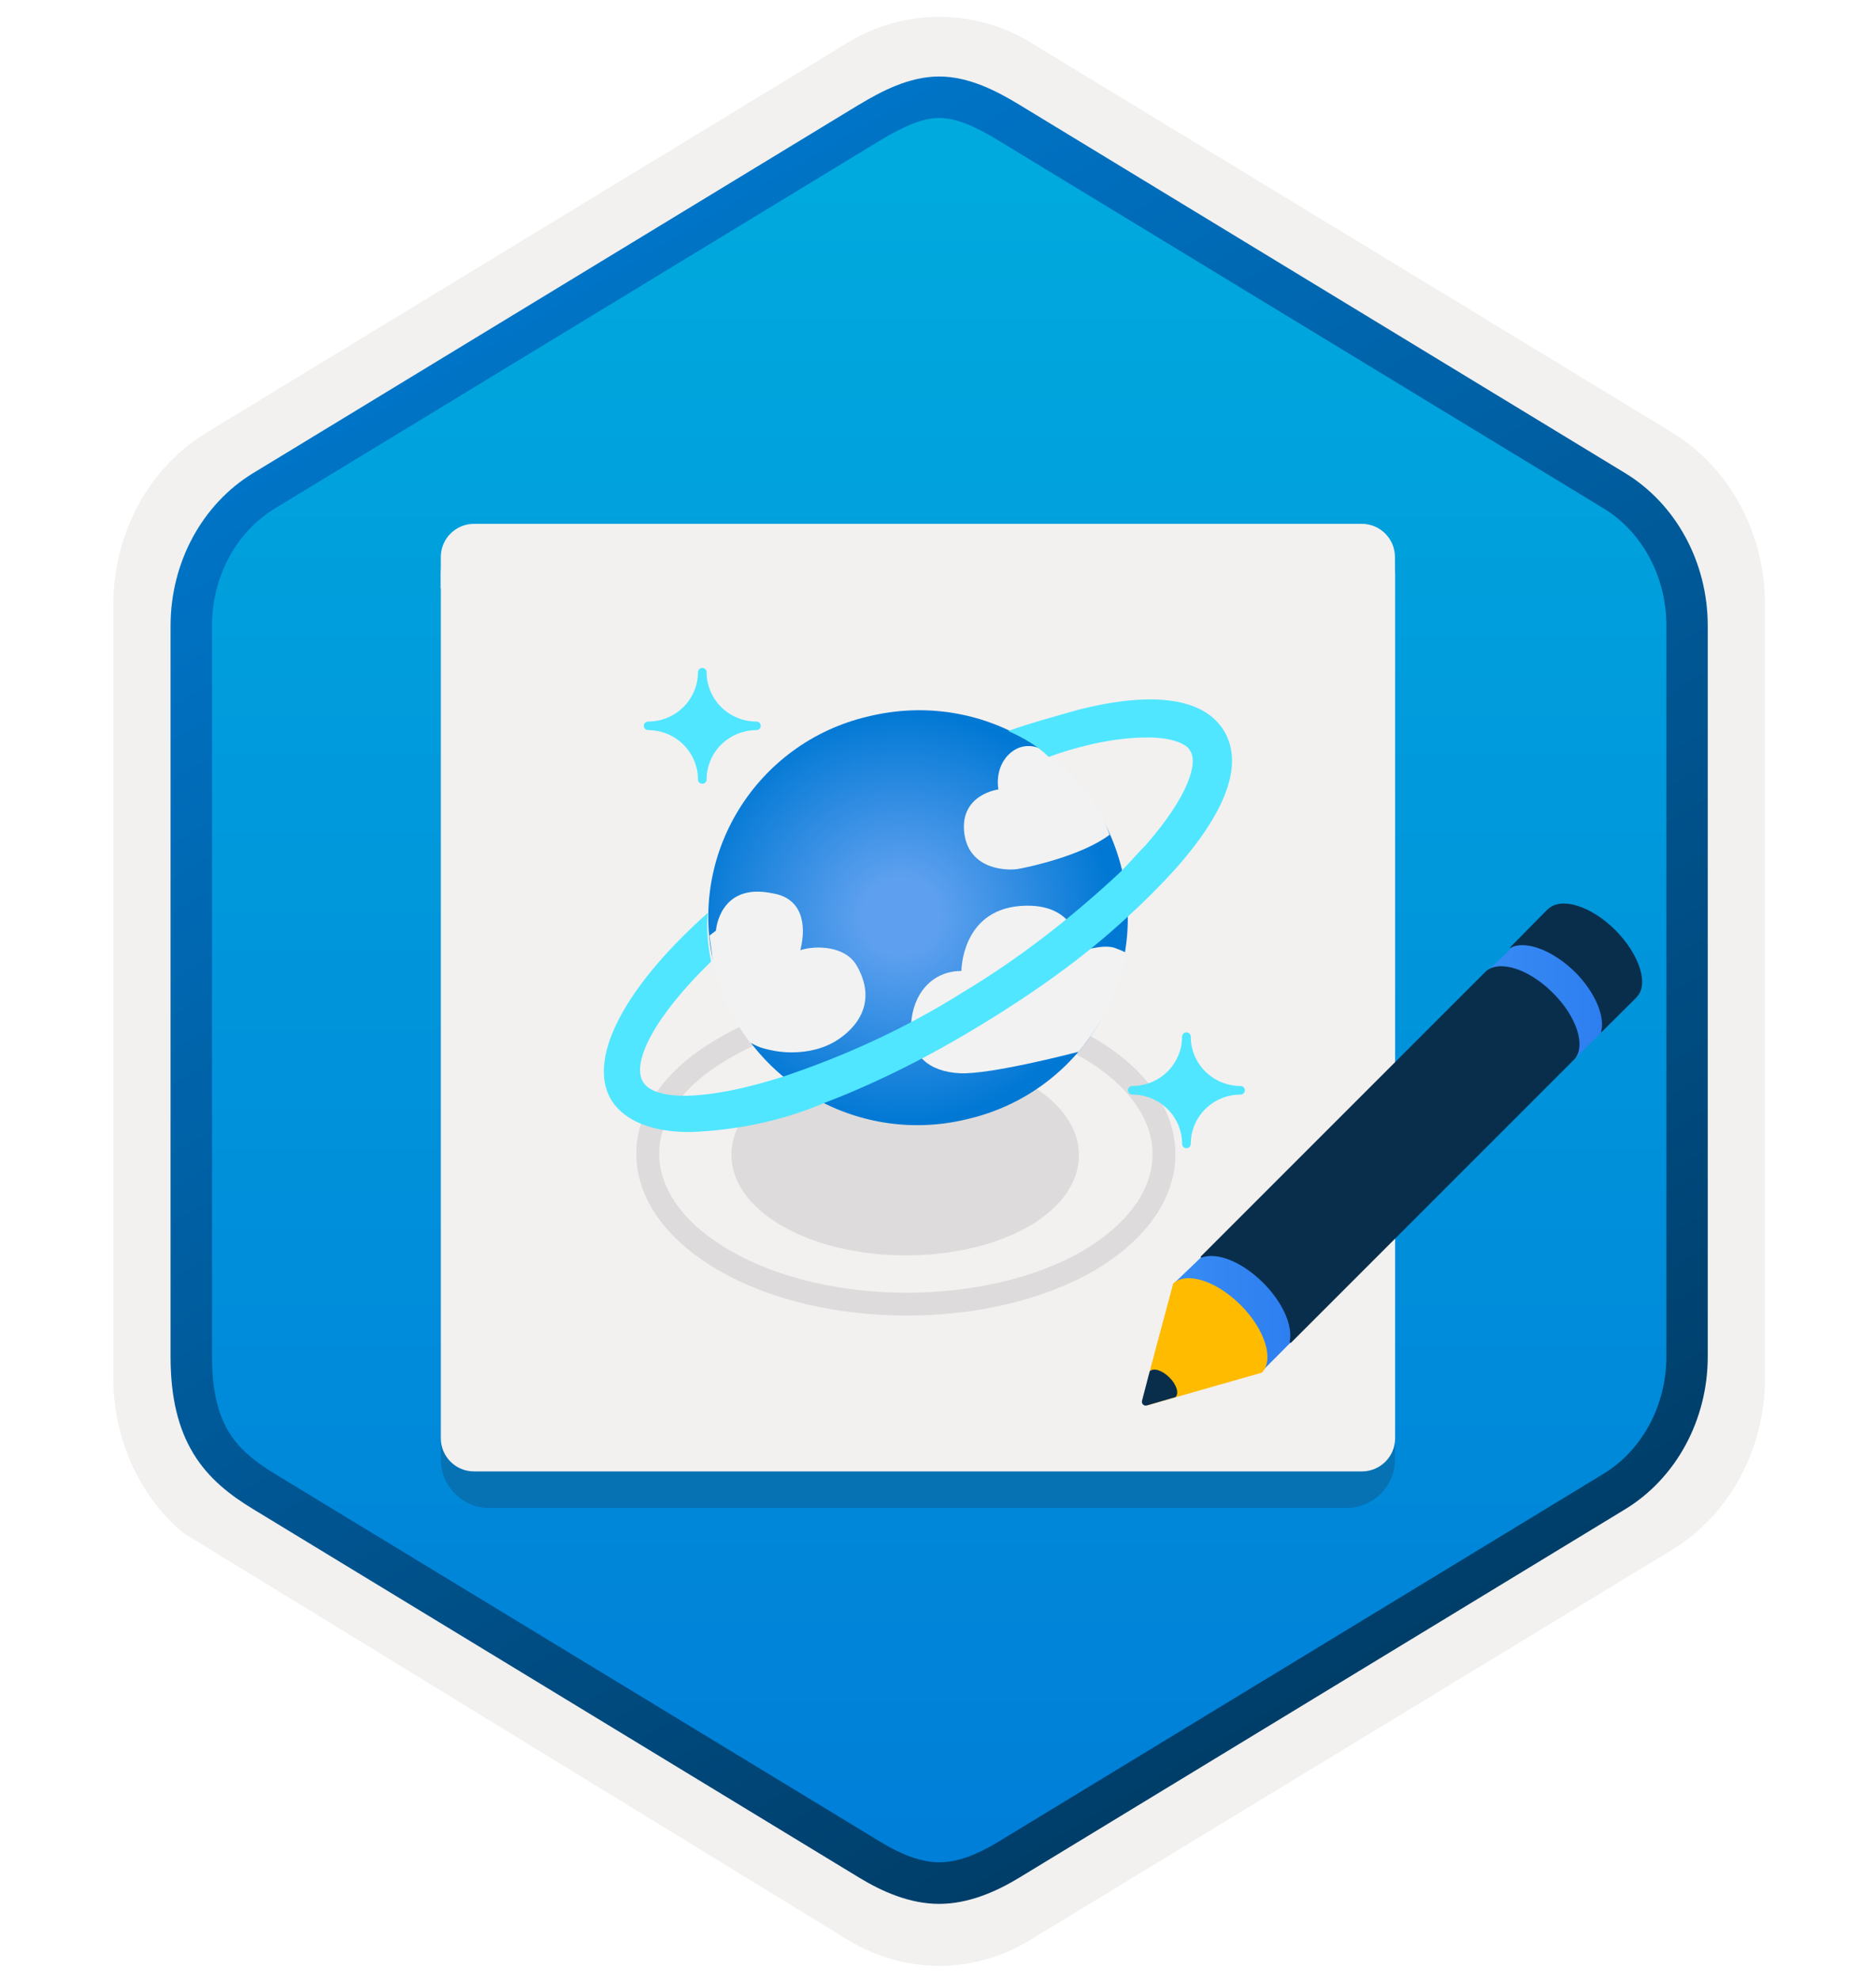 <svg width="181" height="191" viewBox="0 0 181 191" fill="none" xmlns="http://www.w3.org/2000/svg">
<path d="M90.617 189.628C93.677 189.628 96.686 188.778 99.347 187.158L161.317 149.498C166.857 146.128 170.287 139.798 170.287 132.958V58.248C170.287 51.428 166.857 45.089 161.317 41.709L99.347 4.048C94.016 0.808 87.197 0.828 81.897 4.048L19.927 41.728C14.386 45.099 10.937 51.428 10.937 58.269V132.968C10.937 138.728 13.386 144.148 17.486 147.718V147.748L81.897 187.178C84.537 188.778 87.556 189.628 90.617 189.628ZM91.266 8.578C93.216 8.578 95.697 9.788 97.406 10.838L158.167 48.029C161.917 50.309 164.037 56.908 164.037 61.658L163.407 132.958C163.407 137.708 160.207 141.978 156.457 144.258L96.056 180.638C92.626 182.728 89.837 182.728 86.397 180.638L25.186 144.168C21.436 141.888 18.416 137.688 18.416 132.958V59.319C18.416 54.578 21.146 49.688 24.916 47.398L85.496 10.838C87.197 9.798 89.317 8.578 91.266 8.578Z" fill="#F2F1F0"/>
<path fill-rule="evenodd" clip-rule="evenodd" d="M98.516 12.159C96.067 10.659 93.347 9.909 90.617 9.909C87.886 9.909 85.166 10.669 82.716 12.159L26.587 46.489C21.567 49.559 18.456 55.309 18.456 61.559V129.659C18.456 135.889 21.556 141.659 26.587 144.729L82.716 179.059C85.166 180.559 87.886 181.309 90.617 181.309C93.347 181.309 96.067 180.569 98.516 179.059L154.647 144.729C159.667 141.659 162.777 135.889 162.777 129.659V61.559C162.777 55.329 159.677 49.579 154.647 46.489L98.516 12.159Z" fill="url(#paint0_linear_59_340)"/>
<path fill-rule="evenodd" clip-rule="evenodd" d="M90.617 11.379C92.296 11.379 94.186 12.249 96.246 13.499L154.717 49.039C158.367 51.259 160.777 55.529 160.777 60.359V130.839C160.777 135.659 158.367 139.939 154.717 142.159L96.257 177.699C94.296 178.889 92.376 179.639 90.626 179.639C88.876 179.639 86.957 178.889 84.996 177.699L26.517 142.169C24.506 140.939 23.056 139.739 22.076 138.129C21.096 136.529 20.456 134.309 20.456 130.849V60.369C20.456 55.539 22.866 51.269 26.517 49.049L84.977 13.509C87.067 12.259 88.927 11.379 90.617 11.379ZM98.326 181.129L156.787 145.589C161.707 142.599 164.767 136.979 164.767 130.849V60.369C164.767 54.239 161.707 48.619 156.787 45.629L98.326 10.089C96.216 8.809 93.507 7.379 90.617 7.379C87.716 7.379 85.007 8.819 82.916 10.079H82.906L24.436 45.629C19.517 48.619 16.456 54.239 16.456 60.369V130.849C16.456 134.809 17.197 137.799 18.657 140.209C20.116 142.609 22.177 144.209 24.436 145.579L82.897 181.119C85.117 182.469 87.787 183.649 90.606 183.649C93.427 183.649 96.106 182.479 98.326 181.129Z" fill="url(#paint1_linear_59_340)"/>
<path opacity="0.2" d="M71.921 145.466H129.891C132.483 145.466 134.587 143.362 134.587 140.769V55.665H42.531V140.769C42.531 143.362 44.635 145.466 47.227 145.466H57.26H71.921V145.466Z" fill="#1F1D21"/>
<path d="M71.921 141.931H131.406C133.173 141.931 134.604 140.5 134.604 138.733V55.311C134.587 53.544 133.157 52.113 131.406 52.113H45.729C43.962 52.113 42.531 53.544 42.531 55.311V138.733C42.531 140.5 43.962 141.931 45.729 141.931H57.26H71.921Z" fill="#F2F1F0"/>
<path d="M134.587 53.729C134.587 51.962 133.157 50.531 131.389 50.531H45.729C43.962 50.531 42.531 51.962 42.531 53.729V56.759H134.587V53.729Z" fill="#F2F1F0"/>
<path d="M146.368 90.928L143.011 94.165L151.307 102.774L156.319 97.762L154.688 90.257L146.368 90.928Z" fill="url(#paint2_linear_59_340)"/>
<path d="M116.633 120.566L113.276 123.779L121.669 132.363L126.488 127.519L124.882 119.99L116.633 120.566Z" fill="url(#paint3_linear_59_340)"/>
<path d="M155.863 89.729C153.537 87.403 150.66 86.492 149.389 87.667H149.365L145.696 91.383C145.672 91.407 145.696 91.455 145.744 91.431C147.135 90.664 149.773 91.623 151.955 93.757C153.921 95.724 154.88 98.073 154.473 99.536C154.473 99.584 154.496 99.608 154.52 99.56L157.877 96.227L157.901 96.203C157.901 96.203 157.901 96.203 157.901 96.179L157.925 96.155C159.1 94.956 158.189 92.079 155.863 89.729Z" fill="#092E4C"/>
<path d="M149.82 95.771C147.518 93.469 144.689 92.558 143.37 93.685L115.867 121.188C115.819 121.236 115.867 121.332 115.939 121.308C117.402 120.757 119.823 121.692 121.886 123.754C123.804 125.672 124.763 127.95 124.427 129.437C124.403 129.509 124.523 129.581 124.571 129.509L151.906 102.174C153.033 100.903 152.146 98.073 149.82 95.771Z" fill="#092E4C"/>
<path d="M119.703 125.888C117.33 123.514 114.428 122.627 113.181 123.826V123.85L110.927 132.266C111.287 131.907 111.503 132.554 112.174 133.225C112.87 133.897 112.606 133.777 112.246 134.137L110.64 135.575L121.742 132.41C122.965 131.163 122.053 128.238 119.703 125.888Z" fill="#FFBB00"/>
<path d="M112.821 132.866C112.15 132.194 111.31 131.907 110.927 132.266L110.183 135.12C110.111 135.408 110.375 135.647 110.639 135.575L113.42 134.76C113.78 134.4 113.516 133.537 112.821 132.866Z" fill="#092E4C"/>
<path opacity="0.1" d="M99.148 104.497C105.726 108.256 105.726 114.521 99.304 118.28C92.726 122.039 82.076 122.039 75.498 118.28C68.919 114.521 68.919 108.256 75.498 104.497C81.919 100.582 92.57 100.582 99.148 104.497Z" fill="#1F1D21"/>
<path opacity="0.1" fill-rule="evenodd" clip-rule="evenodd" d="M87.208 97.945C80.969 97.964 74.837 99.383 70.274 102.151L70.265 102.157L70.256 102.162C65.604 104.863 63.567 108.232 63.6 111.377C63.634 114.53 65.753 117.91 70.412 120.615C75.059 123.314 81.239 124.695 87.479 124.695C93.716 124.695 99.893 123.315 104.539 120.619C109.192 117.84 111.234 114.431 111.201 111.263C111.167 108.09 109.048 104.712 104.392 102.007C99.663 99.306 93.443 97.926 87.208 97.945ZM87.201 95.74C93.729 95.719 100.351 97.158 105.489 100.094L105.496 100.098C110.548 103.031 113.361 107.013 113.406 111.24C113.451 115.471 110.718 119.5 105.664 122.516L105.653 122.523L105.653 122.523C100.589 125.463 94.003 126.901 87.479 126.901C80.954 126.901 74.368 125.463 69.305 122.523C64.254 119.59 61.439 115.608 61.395 111.4C61.35 107.186 64.086 103.197 69.139 100.26C74.129 97.236 80.679 95.76 87.201 95.74Z" fill="#1F1D21"/>
<path d="M108.231 83.824C110.894 94.631 104.159 105.438 93.352 107.944C82.545 110.606 71.581 104.028 68.919 93.221C66.256 82.414 72.991 71.607 83.798 69.101C94.762 66.439 105.569 73.017 108.231 83.824C108.231 83.824 108.231 83.667 108.231 83.824Z" fill="url(#paint4_radial_59_340)"/>
<path d="M100.4 72.233C100.4 72.233 98.99 71.45 97.581 72.546C95.858 73.956 96.328 76.148 96.328 76.148C96.328 76.148 92.569 76.618 93.039 80.377C93.509 83.98 97.267 83.98 98.207 83.823C99.147 83.666 104.398 82.551 107.061 80.515C105.964 77.539 104.384 74.975 100.4 72.233Z" fill="#F2F2F2"/>
<path d="M82.701 93.221C81.605 91.185 78.629 91.185 77.22 91.654C77.846 89.148 77.376 86.642 74.557 86.173C69.388 85.076 69.075 89.775 69.075 89.775L68.449 90.245C68.449 90.245 68.762 92.438 68.762 92.751C69.388 96.04 70.955 98.703 72.364 100.582C72.834 100.739 72.991 101.052 74.714 101.365C76.436 101.678 78.629 101.522 80.352 100.582C82.075 99.642 84.894 97.136 82.701 93.221Z" fill="#F2F2F2"/>
<path d="M92.757 93.659C92.757 93.659 92.757 87.864 98.395 87.394C104.19 86.924 104.19 91.78 104.19 91.78C104.19 91.78 106.54 90.997 107.636 91.466C108.889 91.936 108.576 91.936 108.576 91.936C108.576 91.936 108.549 94.239 106.826 97.371C105.573 99.721 104.056 101.456 104.056 101.456C104.056 101.456 95.576 103.683 92.6 103.526C89.624 103.37 87.745 101.804 87.902 98.828C88.058 95.852 89.938 93.659 92.757 93.659Z" fill="#F2F2F2"/>
<path d="M118.099 70.51C116.219 67.378 111.364 66.595 104.002 68.474C101.81 69.101 99.46 69.727 97.268 70.51C98.677 71.137 100.087 71.92 101.183 73.016C102.436 72.546 103.533 72.233 104.786 71.92C106.665 71.45 108.701 71.137 110.737 71.137C113.087 71.137 114.496 71.763 114.809 72.39C115.593 73.486 114.809 76.618 110.581 81.474C109.798 82.257 109.014 83.197 108.075 84.136C103.376 88.522 98.364 92.437 92.882 95.726C87.4 99.172 81.605 101.835 75.497 103.871C68.136 106.22 63.124 106.22 62.028 104.341C60.931 102.461 63.124 98.076 68.606 92.751C68.293 91.184 68.136 89.618 68.293 88.052C59.522 95.883 56.702 102.618 59.052 106.22C60.305 108.1 62.811 109.196 66.57 109.196C71.112 109.039 75.497 108.1 79.569 106.377C84.894 104.341 90.063 101.678 94.918 98.702C99.774 95.726 104.472 92.437 108.701 88.522C110.424 86.956 111.99 85.389 113.4 83.823C118.412 78.185 119.978 73.643 118.099 70.51Z" fill="#50E6FF"/>
<path d="M114.468 110.755C114.358 110.755 114.251 110.712 114.173 110.634C114.095 110.556 114.051 110.451 114.051 110.341C114.051 109.079 113.544 107.869 112.643 106.977C111.742 106.084 110.52 105.583 109.246 105.583C109.135 105.583 109.029 105.539 108.95 105.462C108.872 105.384 108.828 105.279 108.828 105.169C108.828 105.059 108.872 104.954 108.95 104.876C109.029 104.799 109.135 104.755 109.246 104.755C110.52 104.755 111.742 104.254 112.643 103.362C113.544 102.469 114.051 101.259 114.051 99.997C114.051 99.887 114.095 99.782 114.173 99.704C114.251 99.627 114.358 99.583 114.468 99.583C114.579 99.583 114.686 99.627 114.764 99.704C114.842 99.782 114.886 99.887 114.886 99.997C114.886 101.259 115.392 102.469 116.293 103.362C117.195 104.254 118.417 104.755 119.691 104.755C119.802 104.755 119.908 104.799 119.986 104.876C120.065 104.954 120.109 105.059 120.109 105.169C120.109 105.279 120.065 105.384 119.986 105.462C119.908 105.539 119.802 105.583 119.691 105.583V105.583C118.417 105.583 117.195 106.084 116.293 106.977C115.392 107.869 114.886 109.079 114.886 110.341C114.886 110.451 114.842 110.556 114.764 110.634C114.686 110.712 114.579 110.755 114.468 110.755Z" fill="#50E6FF"/>
<path d="M67.758 75.601C67.647 75.601 67.541 75.557 67.463 75.48C67.384 75.402 67.34 75.297 67.34 75.187C67.34 73.925 66.834 72.715 65.933 71.822C65.032 70.93 63.81 70.429 62.535 70.429C62.425 70.429 62.318 70.385 62.24 70.307C62.162 70.23 62.118 70.124 62.118 70.015C62.118 69.905 62.162 69.8 62.24 69.722C62.318 69.645 62.425 69.601 62.535 69.601C63.81 69.601 65.032 69.1 65.933 68.207C66.834 67.315 67.34 66.105 67.34 64.843C67.34 64.733 67.384 64.627 67.463 64.55C67.541 64.472 67.647 64.429 67.758 64.429C67.869 64.429 67.975 64.472 68.053 64.55C68.132 64.627 68.176 64.733 68.176 64.843C68.176 66.105 68.682 67.315 69.583 68.207C70.484 69.1 71.706 69.601 72.981 69.601C73.091 69.601 73.198 69.645 73.276 69.722C73.354 69.8 73.398 69.905 73.398 70.015C73.398 70.124 73.354 70.23 73.276 70.307C73.198 70.385 73.091 70.429 72.981 70.429V70.429C71.706 70.429 70.484 70.93 69.583 71.822C68.682 72.715 68.176 73.925 68.176 75.187C68.176 75.297 68.132 75.402 68.053 75.48C67.975 75.557 67.869 75.601 67.758 75.601Z" fill="#50E6FF"/>
<defs>
<linearGradient id="paint0_linear_59_340" x1="90.616" y1="9.909" x2="90.616" y2="181.309" gradientUnits="userSpaceOnUse">
<stop stop-color="#00ABDE"/>
<stop offset="1" stop-color="#007ED8"/>
</linearGradient>
<linearGradient id="paint1_linear_59_340" x1="36.736" y1="4.7" x2="203.413" y2="287.031" gradientUnits="userSpaceOnUse">
<stop stop-color="#007ED8"/>
<stop offset="0.707" stop-color="#002D4C"/>
</linearGradient>
<linearGradient id="paint2_linear_59_340" x1="143.015" y1="96.518" x2="156.312" y2="96.518" gradientUnits="userSpaceOnUse">
<stop stop-color="#388CF4"/>
<stop offset="1" stop-color="#2C7CEF"/>
</linearGradient>
<linearGradient id="paint3_linear_59_340" x1="113.277" y1="126.17" x2="126.488" y2="126.17" gradientUnits="userSpaceOnUse">
<stop stop-color="#388CF4"/>
<stop offset="1" stop-color="#2C7CEF"/>
</linearGradient>
<radialGradient id="paint4_radial_59_340" cx="0" cy="0" r="1" gradientUnits="userSpaceOnUse" gradientTransform="translate(86.926 88.372) scale(20.396 19.975)">
<stop offset="0.18" stop-color="#5EA0EF"/>
<stop offset="1" stop-color="#0078D4"/>
</radialGradient>
</defs>
</svg>
